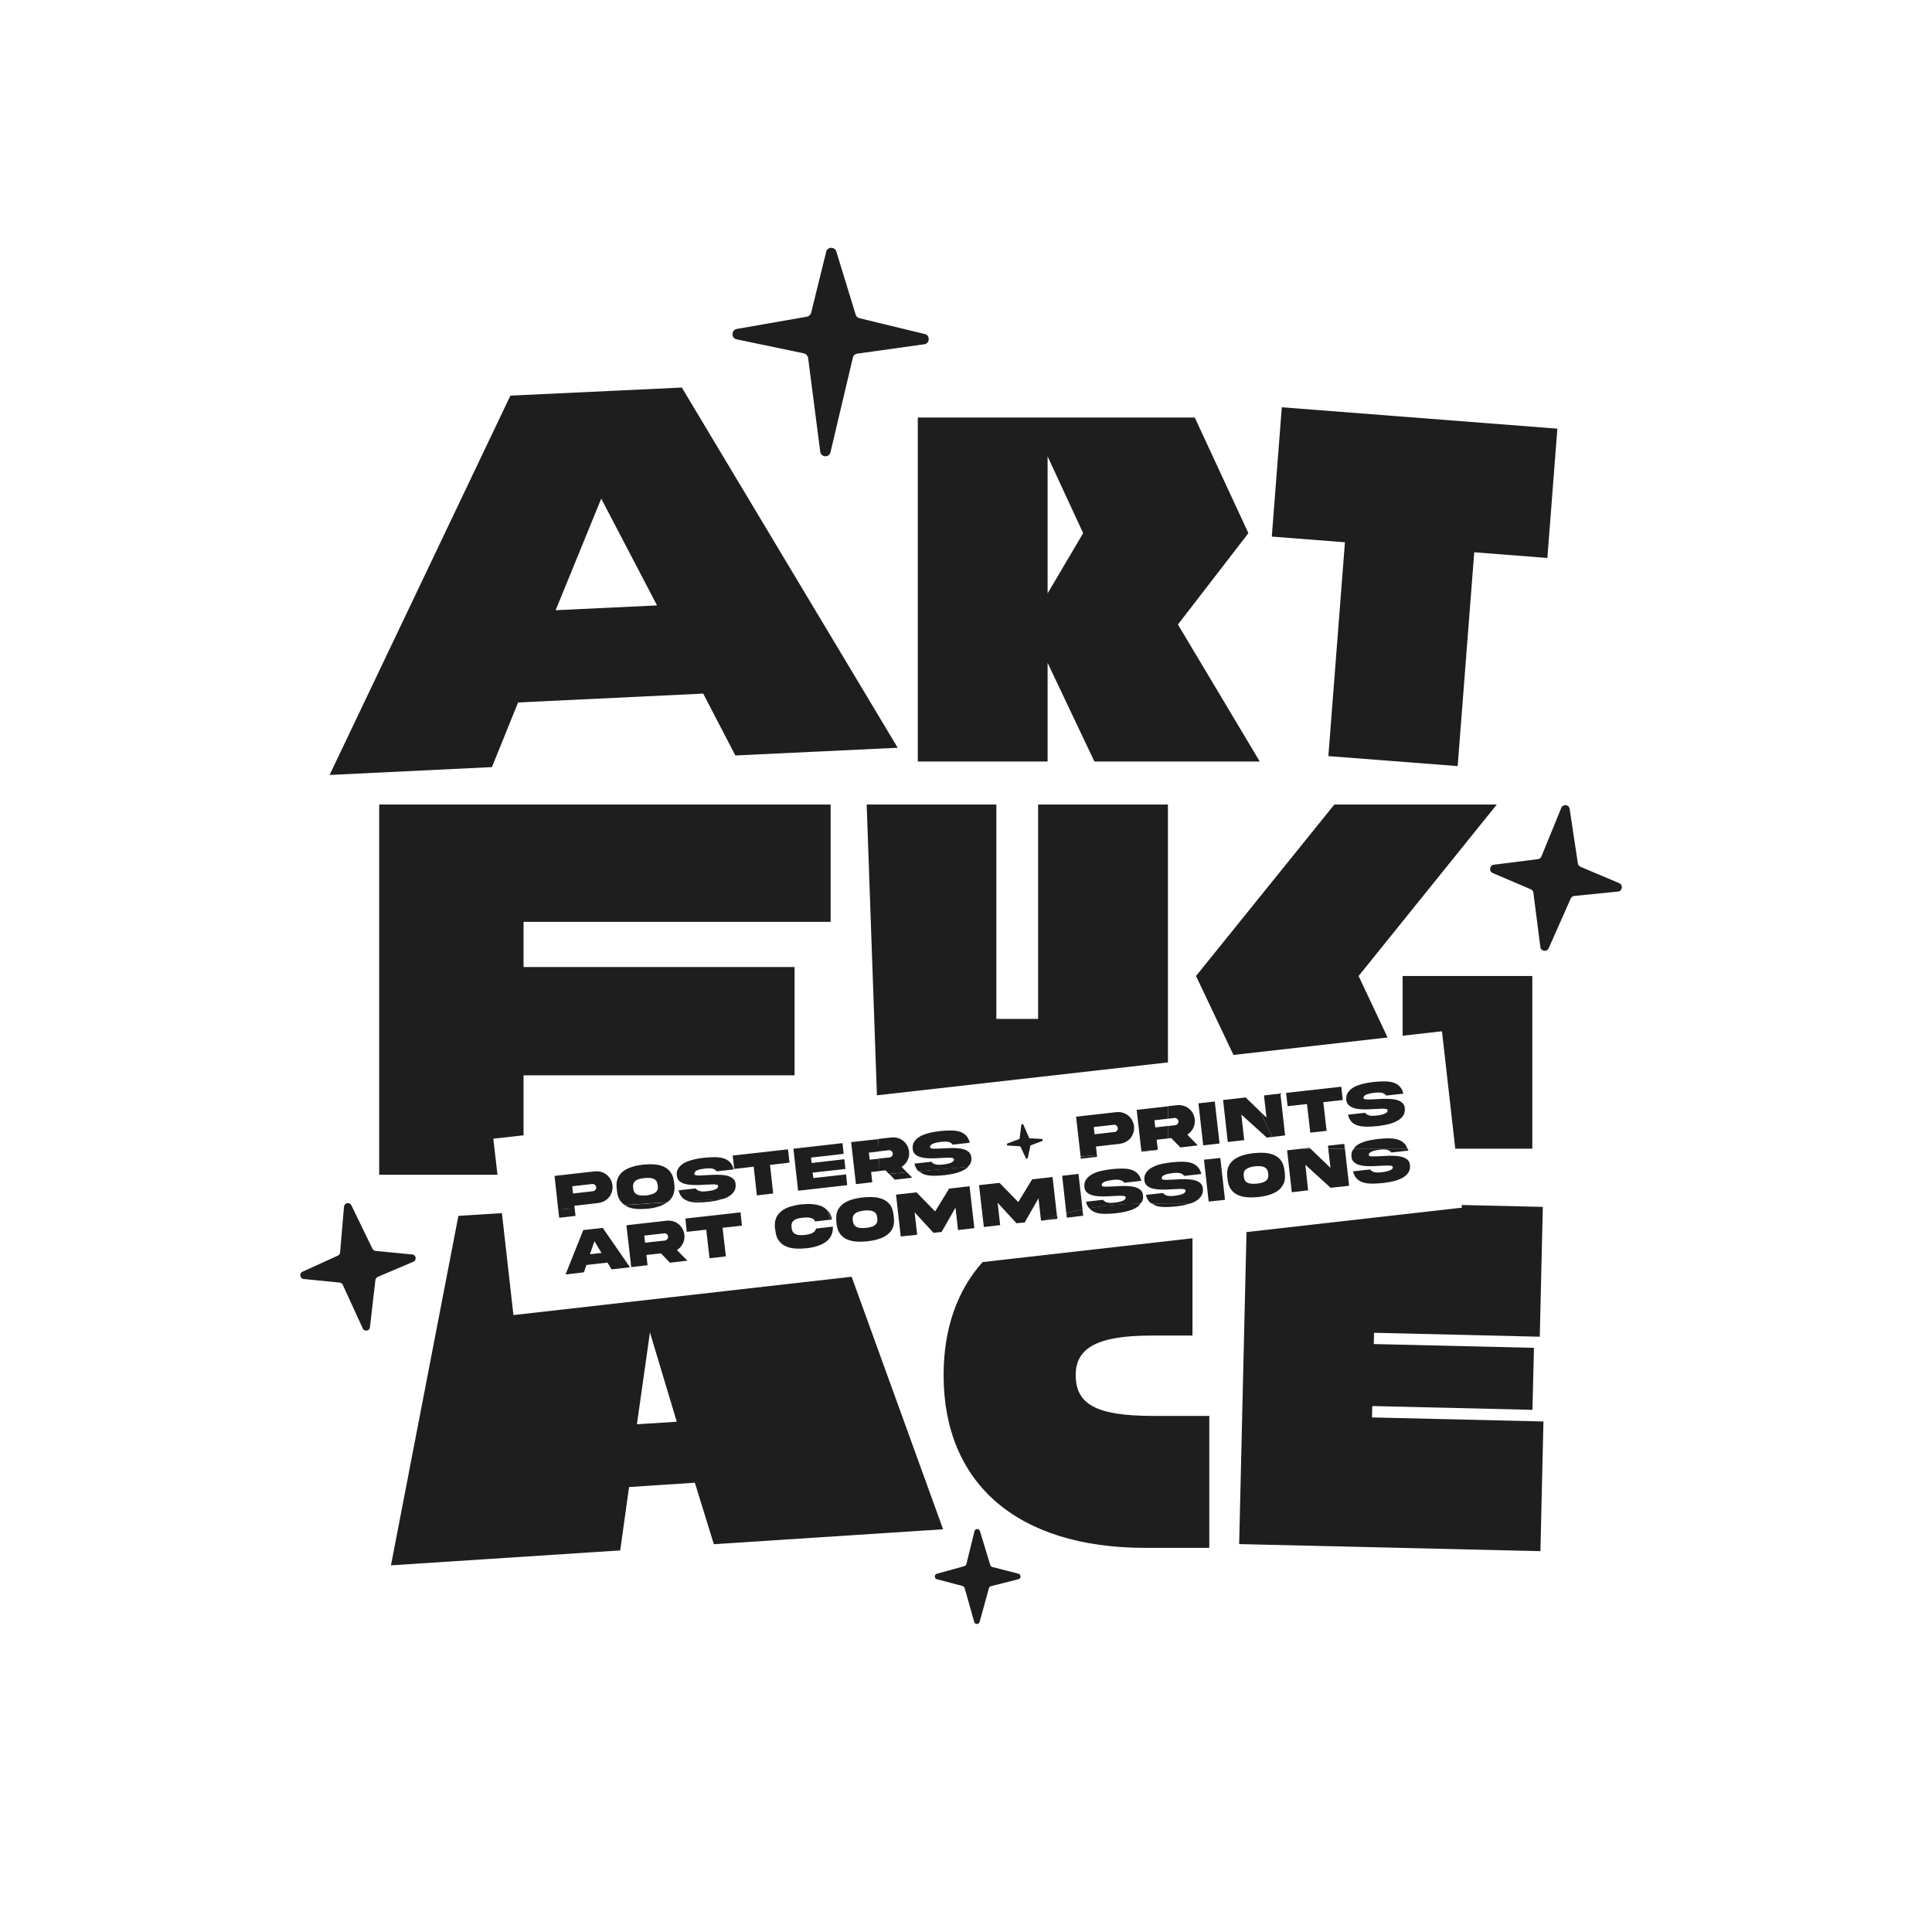 <?xml version="1.0" encoding="utf-8"?>
<!-- Generator: Adobe Illustrator 28.0.0, SVG Export Plug-In . SVG Version: 6.00 Build 0)  -->
<svg version="1.1" id="Layer_2_00000075843610568886477180000017874110407906693762_"
	 xmlns="http://www.w3.org/2000/svg" xmlns:xlink="http://www.w3.org/1999/xlink" x="0px" y="0px" viewBox="0 0 1527 1527"
	 style="enable-background:new 0 0 1527 1527;" xml:space="preserve">
<style type="text/css">
	.st0{fill:none;}
	.st1{fill:#1E1E1E;}
</style>
<g>
	
		<rect x="497.3" y="388.7" transform="matrix(0.886 -0.463 0.463 0.886 -145.511 279.944)" class="st0" width="0" height="95.2"/>
	<path class="st0" d="M686.7,911l0.6,5.6l7.4-0.8l0,0l8.4-0.9c0.8-0.1,1.4-0.5,1.9-1.1s0.7-1.3,0.6-2.1c-0.1-0.8-0.4-1.4-1.1-1.9
		c-0.6-0.5-1.3-0.7-2.1-0.6l-7.9,0.9l0,0L686.7,911z"/>
	<path class="st0" d="M527.4,979.4c0.5-0.6,0.7-1.3,0.6-2.1l0,0c-0.1-0.8-0.4-1.4-1-1.9c-0.6-0.5-1.3-0.7-2.1-0.6l-15.7,1.8l0.6,5.6
		l15.7-1.8C526.3,980.3,526.9,980,527.4,979.4z"/>
	<polygon class="st0" points="828,360.7 828,360.7 828,469 828,469 	"/>
	<polygon class="st0" points="519.4,478.5 519.4,478.5 439.2,482.3 439.2,482.3 	"/>
	<path class="st0" d="M674,965.2c0.2,1.8,0.8,3.1,1.8,3.9s2.2,1.3,3.7,1.5c1.5,0.2,3.2,0.2,4.9,0c1.8-0.2,3.4-0.6,4.8-1
		c1.4-0.5,2.5-1.3,3.3-2.3s1-2.4,0.8-4.2l-0.1-0.8c-0.2-1.8-0.8-3.1-1.8-3.9c-1-0.8-2.2-1.3-3.7-1.5c-1.5-0.2-3.2-0.2-4.9,0
		c-1.8,0.2-3.4,0.5-4.8,1.1c-1.4,0.5-2.5,1.3-3.3,2.3c-0.8,1-1,2.4-0.8,4.2L674,965.2z"/>
	<path class="st0" d="M928.8,889.3c0.8-0.1,1.4-0.4,1.9-1.1c0.5-0.6,0.7-1.3,0.6-2.1c-0.1-0.8-0.4-1.4-1.1-1.9
		c-0.6-0.5-1.3-0.7-2.1-0.6l0,0l-5.1,0.6v0l-10.6,1.2l0.6,5.7l10-1.1v0L928.8,889.3z"/>
	<rect x="854" y="913.6" class="st0" width="13" height="0"/>
	<polygon class="st0" points="902.1,909.8 902.1,909.8 902.1,909.8 	"/>
	<path class="st0" d="M882.8,893.7c0.5-0.6,0.7-1.3,0.6-2.1s-0.4-1.4-1.1-1.9c-0.6-0.5-1.3-0.7-2.1-0.6l-15.8,1.8l0.6,5.7l0,0
		l15.8-1.8C881.7,894.6,882.3,894.3,882.8,893.7z"/>
	<polygon class="st0" points="828,469 828,469 856.1,421.3 828,360.7 828,360.7 856.1,421.3 	"/>
	<path class="st0" d="M520,937.2l-0.1-0.8c-0.2-1.8-0.8-3.1-1.8-3.9c-1-0.8-2.2-1.3-3.7-1.5c-1.5-0.2-3.1-0.2-4.9,0
		c-1.8,0.2-3.4,0.5-4.9,1s-2.5,1.3-3.3,2.3c-0.8,1-1,2.4-0.8,4.2l0.1,0.8c0.2,1.8,0.8,3.1,1.8,3.9c1,0.8,2.2,1.3,3.7,1.5
		c1.5,0.2,3.2,0.2,5,0c1.8-0.2,3.4-0.5,4.8-1.1c1.5-0.5,2.5-1.3,3.3-2.3S520.2,939,520,937.2L520,937.2z"/>
	<polygon class="st0" points="513.7,1053.1 534.9,1123.7 503.4,1125.7 503.4,1125.7 534.9,1123.7 513.7,1053.1 	"/>
	<polygon class="st0" points="469.8,981 466.4,991.3 475.4,990.2 	"/>
	
		<rect x="441.2" y="955.5" transform="matrix(0.998 -6.524343e-02 6.524343e-02 0.998 -61.388 31.246)" class="st0" width="13" height="0"/>
	<path class="st0" d="M993.5,935.6L993.5,935.6c1.8-0.2,3.4-0.6,4.8-1c1.4-0.5,2.5-1.3,3.3-2.3c0.8-1,1-2.4,0.8-4.2l-0.1-0.8
		c-0.2-1.8-0.8-3.1-1.8-3.9c-1-0.8-2.2-1.3-3.7-1.5c-1.5-0.2-3.2-0.2-4.9,0c-1.8,0.2-3.4,0.5-4.8,1.1c-1.4,0.5-2.5,1.3-3.3,2.3
		c-0.8,1-1,2.4-0.8,4.2l0.1,0.8c0.2,1.8,0.8,3.1,1.8,3.9s2.2,1.3,3.7,1.5C990.1,935.8,991.8,935.8,993.5,935.6z"/>
	<path class="st0" d="M452.9,943.2l15.8-1.8c0.8-0.1,1.4-0.4,1.9-1.1c0.5-0.6,0.7-1.3,0.6-2.1c-0.1-0.8-0.4-1.4-1.1-1.9
		c-0.6-0.5-1.3-0.7-2.1-0.6l-15.8,1.8L452.9,943.2L452.9,943.2z"/>
	<polygon class="st0" points="513.7,1053.1 503.4,1125.7 503.4,1125.7 513.7,1053.1 	"/>
	<path class="st1" d="M825.9,964.4c3.1-1.2,6.3-2.4,9.6-3.5l0,0C832.1,962,829,963.2,825.9,964.4L825.9,964.4z"/>
	<path class="st1" d="M512.2,955.3c3.1-0.3,6-0.9,8.7-1.8c2.5-0.8,4.5-1.9,6.3-3.2l-33.4,2.2c0.6,0.4,1.2,0.8,1.9,1.2
		c2.2,1,4.7,1.6,7.5,1.8h0C506.1,955.7,509.1,955.6,512.2,955.3z"/>
	<path class="st1" d="M809.9,966.2l10.9-19.1l2,17.7l3-0.3c0,0,0,0,0,0l0,0c3.1-1.2,6.3-2.4,9.6-3.5l-3.5-30.7l0,0l-16.1,1.8l-11,18
		L790,934.9l-16.2,1.8l3.8,33.1l12.9-1.5l-2-17.7l14.9,16.2L809.9,966.2z"/>
	<polygon class="st1" points="441.2,956 442,962.5 454.9,961 454.9,961 454.2,955.1 454.2,955.1 454.2,955.1 	"/>
	<polygon class="st1" points="628,849.9 628,764.3 413.8,764.3 413.8,728.6 656.5,728.6 656.5,635.9 299.7,635.9 299.7,928.5 
		393.2,928.5 389.9,900 413.8,897.3 413.8,897.3 413.8,849.9 	"/>
	<path class="st1" d="M825.9,964.4l9.9-1.1l-0.3-2.4c0,0,0,0,0,0l0,0C832.1,962,829,963.2,825.9,964.4z"/>
	<path class="st1" d="M551.2,924.9c0.9-0.3,1.8-0.6,2.8-0.8c1-0.2,2.1-0.4,3.1-0.5c1.3-0.2,2.6-0.2,3.8-0.2c1.2,0,2.3,0.2,3.2,0.6
		c1,0.4,1.7,1,2.3,1.8l13.5-1.5c-0.6-2.5-1.7-4.5-3.1-5.9c-1.5-1.4-3.2-2.4-5.3-3c-2.1-0.6-4.5-0.8-7.1-0.8c-2.6,0-5.4,0.2-8.3,0.5
		c-2.3,0.3-4.6,0.6-6.8,1.1c-2.2,0.5-4.2,1.1-6,1.8c-1.8,0.7-3.4,1.6-4.7,2.7s-2.3,2.3-3,3.7c-0.7,1.4-0.9,3.1-0.6,5
		c0.2,1.7,0.8,3,1.9,4c1.1,1,2.4,1.7,4,2.2c1.6,0.5,3.4,0.8,5.4,0.9c2,0.1,4,0.2,6,0.1c2-0.1,4-0.2,5.9-0.3c1.8-0.1,3.3-0.2,4.7-0.2
		c1.4,0,2.5,0,3.4,0.2c0.8,0.2,1.3,0.5,1.3,1c0.1,0.6-0.2,1.2-0.6,1.7c-0.5,0.5-1.2,0.9-2,1.2s-1.8,0.6-2.8,0.8
		c-1,0.2-2.1,0.4-3.1,0.5c-1.3,0.2-2.6,0.2-3.8,0.2s-2.3-0.3-3.2-0.6c-0.9-0.4-1.7-1-2.3-1.8l-13.5,1.5c0.6,2.5,1.7,4.5,3.1,5.9
		c1.3,1.3,3,2.1,4.8,2.7l27.2-1.8c0.5-0.2,1.1-0.3,1.6-0.5l0,0c1.8-0.7,3.4-1.6,4.7-2.7c1.3-1,2.3-2.3,3-3.7c0.6-1.4,0.9-3.1,0.7-5
		c-0.2-1.7-0.8-3-1.9-4s-2.4-1.7-4-2.2c-1.6-0.5-3.5-0.8-5.4-0.9c-2-0.1-4-0.2-6-0.1c-2.1,0.1-4,0.2-5.9,0.3
		c-1.8,0.1-3.3,0.2-4.7,0.3c-1.4,0-2.5,0-3.4-0.2c-0.8-0.2-1.3-0.5-1.3-0.9c-0.1-0.7,0.1-1.2,0.6-1.7
		C549.6,925.6,550.3,925.2,551.2,924.9z"/>
	<path class="st1" d="M806.8,906.8l3.9,8.3c0.2,1,1.6,0.9,1.7-0.1l1.9-9.1c0-0.4,0.3-0.7,0.7-0.8l8.5-3.2c0.9-0.2,0.8-1.6-0.1-1.7
		l-9.4-0.5c-0.3,0-0.6-0.2-0.7-0.5l-4.4-10.2c-0.4-0.8-1.6-0.7-1.7,0.2l-1.3,10.5c0,0.3-0.3,0.6-0.6,0.7l-8.9,3.3
		c-0.9,0.3-0.8,1.6,0.2,1.7l9.6,0.6l0,0C806.4,906.2,806.7,906.5,806.8,906.8z"/>
	<polygon class="st1" points="622.8,908.4 579.1,913.3 580.3,923.9 595.7,922.1 598.2,944.8 611.1,943.3 608.6,920.7 624,918.9 	"/>
	<polygon class="st1" points="585.3,958.2 585.3,958.2 541.7,963.1 542.8,973.6 558.2,971.9 560.8,994.5 573.7,993 571.1,970.4 
		586.4,968.7 	"/>
	<polygon class="st1" points="744.2,973.7 755.2,954.5 757.2,972.2 770.1,970.7 766.3,937.6 750.2,939.4 739.1,957.5 724.4,942.4 
		708.2,944.2 711.9,977.3 724.9,975.9 722.9,958.2 737.8,974.4 	"/>
	<path class="st1" d="M566.8,948.8c1.6-0.3,3-0.8,4.4-1.3l-27.2,1.8c0.2,0.1,0.4,0.3,0.6,0.3c2.1,0.6,4.5,0.8,7.1,0.8l0,0
		c2.6,0,5.4-0.2,8.3-0.5C562.4,949.6,564.6,949.2,566.8,948.8z"/>
	<path class="st1" d="M529.5,998l13.8-1.6L535,988l0,0c2-1.2,3.6-3,4.7-5.1c1.1-2.2,1.5-4.5,1.2-7c-0.3-2.3-1.1-4.3-2.4-6.1
		s-3-3.1-5-4c-2-0.9-4.2-1.2-6.5-1l-31.9,3.6l3.8,33.1l12.9-1.5l-0.9-8.1l11.5-1.3L529.5,998z M509.8,982.2l-0.6-5.6l15.7-1.8
		c0.8-0.1,1.5,0.1,2.1,0.6c0.6,0.5,1,1.1,1,1.9l0,0c0.1,0.8-0.1,1.5-0.6,2.1c-0.5,0.6-1.1,1-1.9,1.1L509.8,982.2z"/>
	<polygon class="st1" points="923.1,635.9 923.1,635.9 820.5,635.9 820.5,805.3 787.5,805.3 787.5,635.9 685,635.9 693.1,865.7 
		923.1,839.7 	"/>
	<polygon class="st1" points="750.2,939.5 750.2,939.4 750.2,939.4 	"/>
	<path class="st1" d="M527.8,950c1.9-1.5,3.3-3.3,4.3-5.5c0.9-2.2,1.2-4.9,0.9-8l-0.3-2.4c-0.4-3.1-1.2-5.7-2.7-7.6
		c-1.4-2-3.2-3.4-5.4-4.4c-2.2-1-4.7-1.6-7.5-1.8c-2.8-0.2-5.8-0.1-8.9,0.2c-3.1,0.4-6,0.9-8.7,1.8c-2.7,0.8-5,2-6.9,3.4
		c-1.9,1.5-3.4,3.3-4.3,5.5c-1,2.2-1.2,4.9-0.9,8l0.3,2.4c0.3,3.1,1.2,5.7,2.6,7.6c1,1.3,2.2,2.4,3.5,3.2l33.4-2.2l0,0
		C527.4,950.2,527.7,950.2,527.8,950z M519.1,941.4c-0.8,1-1.8,1.8-3.3,2.3c-1.4,0.5-3,0.9-4.8,1.1c-1.8,0.2-3.5,0.2-5,0
		c-1.5-0.2-2.8-0.7-3.7-1.5c-1-0.8-1.6-2.1-1.8-3.9l-0.1-0.8c-0.2-1.8,0.1-3.2,0.8-4.2c0.8-1,1.9-1.8,3.3-2.3s3.1-0.8,4.9-1
		c1.8-0.2,3.4-0.2,4.9,0c1.5,0.2,2.8,0.7,3.7,1.5c1,0.8,1.6,2.1,1.8,3.9l0.1,0.8l0,0C520.2,939,519.9,940.4,519.1,941.4z"/>
	<path class="st1" d="M843.2,962.4l12.9-1.5v0l-0.6-5.1c-1.5,0.3-2.9,0.6-4.4,1c-2.2,0.5-4.3,1-6.4,1.6c-0.6,0.2-1.3,0.3-1.9,0.5
		L843.2,962.4z"/>
	<polygon class="st1" points="1062.9,907.9 1062.5,904.1 1049.6,905.5 1049.6,905.5 1049.8,907.9 1049.8,907.9 1049.8,907.9 	"/>
	<rect x="1049.8" y="907.9" class="st1" width="13.1" height="0"/>
	<polygon class="st1" points="1033,872.6 1033,872.6 1033,872.6 	"/>
	<path class="st1" d="M844.8,958.4c2.1-0.6,4.2-1.1,6.4-1.6C849,957.3,846.9,957.8,844.8,958.4z"/>
	<polygon class="st1" points="1060.1,858.9 1016.5,863.8 1017.7,874.3 1033,872.6 1033,872.6 1033,872.6 1033,872.6 1035.6,895.2 
		1048.5,893.8 1045.9,871.1 1061.3,869.4 	"/>
	<path class="st1" d="M1073.6,889.7c2.1,0.6,4.5,0.8,7.1,0.8c2.6,0,5.4-0.2,8.3-0.5c2.3-0.3,4.6-0.6,6.8-1.1s4.2-1,6-1.8
		s3.4-1.6,4.8-2.7c1.3-1,2.3-2.3,3-3.7c0.6-1.4,0.9-3.1,0.7-5c-0.2-1.7-0.8-3-1.9-4c-1.1-1-2.4-1.7-4-2.2c-1.6-0.5-3.4-0.8-5.4-0.9
		c-2-0.1-4-0.2-6-0.1c-2.1,0.1-4,0.2-5.9,0.3c-1.8,0.1-3.3,0.2-4.7,0.2c-1.4,0.1-2.5,0-3.4-0.2s-1.3-0.5-1.3-0.9
		c-0.1-0.7,0.1-1.2,0.6-1.7c0.5-0.5,1.2-0.9,2-1.2c0.9-0.3,1.8-0.6,2.9-0.8c1-0.2,2.1-0.4,3.1-0.5c1.3-0.2,2.6-0.2,3.8-0.2
		s2.3,0.2,3.2,0.6c0.9,0.4,1.7,1,2.3,1.8l13.6-1.5c-0.6-2.5-1.7-4.5-3.1-5.9s-3.2-2.4-5.3-3c-2.1-0.6-4.5-0.8-7.1-0.8
		c-2.6,0-5.4,0.2-8.3,0.5c-2.3,0.3-4.6,0.6-6.8,1.1c-2.2,0.5-4.2,1.1-6,1.8c-1.8,0.7-3.4,1.6-4.8,2.7c-1.3,1.1-2.3,2.3-3,3.7
		c-0.7,1.4-0.9,3.1-0.7,5c0.2,1.7,0.8,3,1.9,4c1.1,1,2.4,1.7,4,2.2l0,0.1c1.6,0.5,3.4,0.8,5.4,0.9c2,0.1,4,0.2,6,0.1
		c2.1-0.1,4-0.2,5.9-0.3c1.8-0.1,3.3-0.2,4.7-0.2c1.4,0,2.5,0,3.4,0.2s1.3,0.5,1.3,1c0.1,0.6-0.1,1.2-0.6,1.7
		c-0.5,0.5-1.2,0.9-2,1.2s-1.8,0.6-2.8,0.8c-1,0.2-2.1,0.4-3.1,0.5c-1.3,0.2-2.6,0.2-3.8,0.2c-1.2,0-2.3-0.3-3.2-0.6
		c-0.9-0.4-1.7-1-2.3-1.8l-13.5,1.5c0.6,2.5,1.7,4.5,3.1,5.9C1069.7,888.1,1071.5,889.1,1073.6,889.7z"/>
	<path class="st1" d="M1098.1,925.2c-0.9,0.3-1.8,0.6-2.8,0.8c-1,0.2-2.1,0.4-3.1,0.5c-1.3,0.2-2.6,0.2-3.8,0.2
		c-1.2,0-2.3-0.2-3.2-0.6s-1.7-1-2.3-1.8l-13.5,1.5c0.6,2.5,1.7,4.5,3.1,5.9c1.4,1.4,3.2,2.4,5.3,3s4.5,0.8,7.1,0.8
		c2.6,0,5.4-0.2,8.3-0.5c2.3-0.3,4.6-0.6,6.8-1.1c2.2-0.5,4.2-1,6-1.8c1.8-0.7,3.4-1.6,4.7-2.7c1.3-1,2.3-2.3,3-3.7
		c0.7-1.4,0.9-3.1,0.7-5c-0.2-1.7-0.8-3-1.9-4c-1.1-1-2.4-1.7-4-2.2c-1.6-0.5-3.4-0.8-5.4-0.9c-2-0.1-4-0.2-6-0.1
		c-2.1,0.1-4,0.2-5.9,0.3c-1.8,0.1-3.3,0.2-4.7,0.2c-1.4,0-2.5,0-3.3-0.1c-0.8-0.2-1.3-0.5-1.3-1c-0.1-0.7,0.1-1.2,0.6-1.7
		c0.5-0.5,1.2-0.9,2-1.2c0.9-0.3,1.8-0.6,2.8-0.8c1-0.2,2.1-0.4,3.1-0.5c1.3-0.2,2.6-0.2,3.8-0.2c1.2,0,2.3,0.2,3.2,0.6
		c0.9,0.4,1.7,1,2.3,1.8l13.5-1.5c-0.1-0.6-0.4-1-0.6-1.5h-42.4c-0.4,0.5-1,1-1.3,1.6l0,0c-0.7,1.4-0.9,3.1-0.7,5
		c0.2,1.7,0.8,3,1.9,4c1.1,1,2.4,1.7,4,2.2c1.6,0.5,3.4,0.8,5.4,0.9c2,0.1,4,0.2,6,0.1c2.1-0.1,4-0.2,5.9-0.3
		c1.8-0.1,3.3-0.2,4.7-0.2s2.5,0,3.4,0.2c0.8,0.2,1.3,0.5,1.3,1c0.1,0.6-0.1,1.2-0.6,1.7C1099.7,924.4,1099,924.8,1098.1,925.2z"/>
	<polygon class="st1" points="1049.9,597.6 1152.1,605.5 1165.2,436.5 1223,441 1230.9,338.8 1013.1,321.9 1005.2,424.1 1063,428.6 
			"/>
	<polygon class="st1" points="1049.9,597.6 1049.9,597.6 1049.9,597.6 	"/>
	<polygon class="st1" points="1211.1,907.9 1211.1,771.4 1108.6,771.4 1108.6,818.6 1139.7,815.1 1150.2,907.9 1150.2,907.9 	"/>
	<polygon class="st1" points="1035,907.2 1028.6,907.9 1035.8,907.9 	"/>
	<path class="st1" d="M1097.5,899.7c-2.6,0-5.4,0.2-8.3,0.5c-2.3,0.3-4.6,0.6-6.8,1.1c-2.2,0.5-4.2,1-6,1.8
		c-1.8,0.7-3.4,1.6-4.7,2.7c-0.8,0.6-1.2,1.4-1.7,2.2h42.4c-0.6-1.8-1.4-3.3-2.6-4.4c-1.4-1.4-3.2-2.4-5.3-3h0
		C1102.5,900,1100.1,899.7,1097.5,899.7z"/>
	<polygon class="st1" points="1066.3,937.2 1063,907.9 1062.9,907.9 1062.9,907.9 1049.8,907.9 1051.6,923.1 1051.6,923.1 
		1035.8,907.9 1028.6,907.9 1017.3,909.2 1021,942.3 1033.9,940.8 1031.7,920.6 1051.7,938.8 	"/>
	<path class="st1" d="M902.7,949.6c0.7-1.4,0.9-3.1,0.7-5c-0.2-1.7-0.8-3-1.9-4c-1.1-1-2.4-1.7-4-2.2c-1.6-0.5-3.4-0.8-5.4-0.9
		s-4-0.2-6-0.1c-2.1,0.1-4,0.2-5.9,0.3c-1.8,0.1-3.3,0.2-4.7,0.2c-1.4,0.1-2.5,0-3.4-0.1c-0.8-0.2-1.3-0.5-1.3-1
		c-0.1-0.7,0.1-1.2,0.6-1.7c0.5-0.5,1.2-0.9,2-1.2c0.9-0.3,1.8-0.6,2.8-0.8c1-0.2,2.1-0.4,3.1-0.5c1.3-0.2,2.6-0.2,3.8-0.2
		c1.2,0,2.2,0.2,3.2,0.6s1.7,1,2.3,1.8l13.5-1.5c-0.6-2.5-1.7-4.5-3.1-5.9c-1.5-1.4-3.2-2.4-5.3-3c-2.1-0.6-4.5-0.8-7.1-0.8
		c-2.6,0-5.4,0.2-8.3,0.5c-2.3,0.3-4.6,0.6-6.8,1.1c-2.2,0.5-4.2,1-6,1.8c-1.8,0.7-3.4,1.6-4.7,2.7c-1.3,1.1-2.3,2.3-3,3.7
		c-0.7,1.4-0.9,3.1-0.7,5c0.2,1.7,0.8,3,1.9,4c1.1,1,2.4,1.7,4,2.2c1.6,0.5,3.4,0.8,5.4,0.9s4,0.2,6,0.1c2-0.1,4-0.2,5.9-0.3
		c1.8-0.1,3.3-0.2,4.7-0.2c1.4,0,2.5,0,3.4,0.2c0.8,0.1,1.3,0.5,1.3,1c0.1,0.6-0.1,1.2-0.6,1.7c-0.5,0.5-1.2,0.9-2,1.2
		c-0.9,0.3-1.8,0.6-2.9,0.8c-1,0.2-2,0.4-3.1,0.5c-1.3,0.2-2.6,0.2-3.8,0.2c-1.2,0-2.3-0.2-3.2-0.6s-1.7-1-2.3-1.8l-13.5,1.5
		c0.5,2.2,1.4,3.8,2.6,5.2c0,0,0,0,0,0c0,0,0,0,0,0c12.5-2.2,25.9-3.4,40.3-3.6C901.7,950.7,902.3,950.2,902.7,949.6L902.7,949.6z"
		/>
	<path class="st1" d="M861,954.9c12.5-2.2,25.9-3.4,40.3-3.6c0,0,0,0,0,0C886.9,951.5,873.5,952.7,861,954.9
		C861,954.9,861,954.9,861,954.9z"/>
	<path class="st1" d="M855.6,955.8l-3.2-28l-12.9,1.5l3.3,29.6c0.6-0.2,1.3-0.3,1.9-0.5c2.1-0.6,4.2-1.1,6.4-1.6
		C852.6,956.5,854.1,956.1,855.6,955.8z"/>
	<polygon class="st1" points="852.4,927.9 852.4,927.9 852.4,927.9 	"/>
	<path class="st1" d="M861,954.9c0.2,0.2,0.3,0.5,0.5,0.7c1.5,1.4,3.2,2.4,5.3,3l0,0c2.1,0.6,4.5,0.8,7.1,0.8c2.6,0,5.4-0.2,8.3-0.5
		c2.3-0.3,4.6-0.6,6.8-1.1c2.2-0.5,4.2-1,6-1.8c1.8-0.7,3.4-1.6,4.7-2.7c0.7-0.6,1.1-1.3,1.6-2c0,0,0,0,0,0c0,0,0,0,0,0
		C886.9,951.5,873.5,952.7,861,954.9z"/>
	<polygon class="st1" points="1054.6,635.9 945.3,771.4 974.9,833.8 1096.7,820 1073.8,771.4 1073.8,771.4 1183,635.9 	"/>
	<polygon class="st1" points="1005.6,898.6 996.1,878.6 984.5,867.4 966.7,869.4 970.4,902.6 983.4,901.1 981.1,880.9 1001.2,899.1 
			"/>
	<polygon class="st1" points="1015.7,897.4 1012,864.3 999,865.8 1001,883.3 996.1,878.6 1005.6,898.6 	"/>
	<polygon class="st1" points="910.6,951.2 940.3,951.2 940.3,951.2 910.6,951.2 	"/>
	<path class="st1" d="M910.6,951.2c1.1,0.8,2.2,1.6,3.6,2c2.1,0.6,4.5,0.8,7.1,0.8l0,0c2.6,0,5.4-0.2,8.3-0.5
		c2.3-0.3,4.6-0.6,6.8-1.1c1.5-0.3,2.7-0.8,4-1.2h0c0,0,0,0,0,0H910.6z"/>
	<path class="st1" d="M950,944.2c0.7-1.4,0.9-3.1,0.7-5c-0.2-1.7-0.8-3-1.9-4c-1.1-1-2.4-1.7-4-2.2c-1.6-0.5-3.4-0.8-5.4-0.9
		s-4-0.2-6-0.1c-2.1,0.1-4,0.2-5.9,0.3c-1.8,0.1-3.3,0.2-4.7,0.2c-1.4,0-2.5,0-3.3-0.1c-0.8-0.2-1.3-0.5-1.3-1
		c-0.1-0.7,0.1-1.2,0.6-1.7c0.5-0.5,1.2-0.9,2-1.2c0.9-0.3,1.8-0.6,2.8-0.8c1-0.2,2.1-0.4,3.1-0.5c1.3-0.2,2.6-0.2,3.8-0.2
		c1.2,0,2.3,0.2,3.2,0.6c0.9,0.4,1.7,1,2.3,1.8l13.5-1.5c-0.6-2.5-1.7-4.5-3.1-5.9c-1.5-1.4-3.2-2.4-5.3-3c-2.1-0.6-4.5-0.8-7.1-0.8
		c-2.6,0-5.4,0.2-8.3,0.5c-2.3,0.3-4.6,0.6-6.8,1.1c-2.2,0.4-4.2,1-6,1.8c-1.8,0.7-3.4,1.6-4.7,2.7c-1.3,1.1-2.3,2.3-3,3.7
		c-0.7,1.4-0.9,3.1-0.7,5c0.2,1.7,0.8,3,1.9,4c1.1,1,2.4,1.7,4,2.2c1.6,0.5,3.4,0.8,5.4,0.9s4,0.2,6,0.1c2-0.1,4-0.2,5.9-0.3
		c1.8-0.1,3.3-0.2,4.7-0.2c1.4,0,2.5,0,3.3,0.2c0.8,0.1,1.3,0.5,1.3,1c0.1,0.6-0.1,1.2-0.6,1.7c-0.5,0.5-1.2,0.9-2,1.2
		c-0.9,0.3-1.8,0.6-2.8,0.8c-1,0.2-2.1,0.4-3.1,0.5c-1.3,0.2-2.6,0.2-3.8,0.2c-1.2,0-2.3-0.2-3.2-0.6c-0.9-0.4-1.7-1-2.3-1.8
		l-13.5,1.5c0.6,2.5,1.7,4.5,3.1,5.9c0.5,0.5,1.2,0.6,1.8,1h0l0,0h29.7c0.6-0.2,1.4-0.3,2-0.6h0c1.8-0.7,3.4-1.6,4.7-2.7
		C948.3,946.9,949.3,945.7,950,944.2z"/>
	<polygon class="st1" points="1084.6,1111.4 1084.6,1111.3 1211.2,1114.3 1212.4,1065.3 1085.8,1062.3 1086,1053.4 1217,1056.5 
		1219.4,953.9 1155.2,952.4 1155.5,954.5 985.2,973.8 979.4,1220.4 1217.5,1226 1219.9,1123.5 1084.4,1120.3 	"/>
	<path class="st1" d="M725.4,329.9v272H828v-78l37,78h130.7L931,493.6l55.7-72.2l-42.4-91.4H725.4L725.4,329.9z M828,360.7
		L828,360.7L828,360.7l28.1,60.7L828,469v0l0,0V360.7z"/>
	<polygon class="st1" points="475.3,394.1 439.1,482.3 439.2,482.3 475.3,394.1 	"/>
	<path class="st1" d="M582.2,268.2L582.2,268.2l53.2,11.1c1.7,0.4,3,1.8,3.3,3.5l9.6,74.2c0.6,4.6,7.1,4.9,8.1,0.4l17.7-74.8
		c0.4-1.7,1.8-2.9,3.5-3.1l52.9-7.4c4.5-0.6,4.8-7.1,0.4-8.1l-51.6-12.5c-1.4-0.3-2.6-1.4-3-2.8L661,198.8c-1.2-4-7-3.9-8,0.2
		l-11.9,48.2c-0.4,1.6-1.7,2.8-3.3,3.1l-55.5,9.7C577.9,260.9,577.8,267.3,582.2,268.2z"/>
	<path class="st1" d="M441.2,956L441.2,956l13-0.8l0,0l-0.2-2.2l19-2.2c2.3-0.3,4.3-1.1,6.1-2.4c1.8-1.3,3.1-3,4-5
		c0.9-2,1.2-4.2,1-6.5c-0.3-2.3-1-4.4-2.4-6.1c-1.3-1.8-3-3.1-5-4c-2-0.9-4.2-1.2-6.5-1l-31.9,3.6L441.2,956L441.2,956z M468,935.8
		c0.8-0.1,1.5,0.1,2.1,0.6c0.6,0.5,1,1.1,1.1,1.9c0.1,0.8-0.1,1.5-0.6,2.1c-0.5,0.6-1.1,1-1.9,1.1l-15.8,1.8l0,0l-0.6-5.7L468,935.8
		z"/>
	<polygon class="st1" points="519.4,478.5 519.4,478.5 519.4,478.5 	"/>
	<polygon class="st1" points="915.1,908.6 902.1,909.8 902.1,909.8 902.1,909.8 902.1,909.8 902.2,910.3 902.2,910.3 915.1,908.9 	
		"/>
	
		<rect x="902.1" y="909.8" transform="matrix(0.996 -9.219821e-02 9.219821e-02 0.996 -80.04 87.049)" class="st1" width="0" height="0"/>
	
		<rect x="948.7" y="870.8" transform="matrix(0.994 -0.113 0.113 0.994 -94.205 113.673)" class="st1" width="13" height="33.4"/>
	<polygon class="st1" points="405.7,1039.4 405.7,1039.4 405.7,1039.4 	"/>
	<path class="st1" d="M850.2,1086.8c0-21.8,17.8-31.2,59.8-31.2h32.5v-76.9l-165.9,18.8c-20.2,22.6-30.8,52.9-30.8,89.4l0,0
		c0,84.7,57.1,136.5,159.6,136.5h50.4v-104.3H910C866.7,1118.9,850.2,1110,850.2,1086.8z"/>
	<path class="st1" d="M804.9,1243.8L804.9,1243.8l-20.6-5.3c-0.8-0.2-1.4-0.8-1.6-1.5l-8.2-26.9c-0.7-2.2-3.8-2.1-4.3,0.1l-6.4,26
		c-0.2,0.9-0.9,1.5-1.8,1.7l-21.3,5.9c-2.4,0.4-2.5,3.9-0.1,4.4l20.1,5.3c0.9,0.2,1.6,1,1.8,1.9l7.4,26.2c0.3,2.5,3.8,2.6,4.4,0.2
		l7.3-26.5c0.2-0.9,1-1.6,1.9-1.7l21.3-5.4C807.1,1247.8,807.3,1244.4,804.9,1243.8z"/>
	<polygon class="st1" points="951.5,916.6 951.6,916.6 955.3,949.7 968.2,948.3 964.5,915.2 	"/>
	<path class="st1" d="M1279.7,698L1279.7,698l-30.5-12.9c-1.1-0.5-1.9-1.5-2.1-2.7l-6.5-43.1c-0.5-3.5-5.3-4-6.6-0.8l-15.7,38.4
		c-0.5,1.3-1.7,2.1-3.1,2.2l-34.1,4.3c-3.8,0.1-4.7,5.4-1.1,6.7l29.7,12.7c1.4,0.5,2.3,1.8,2.3,3.3l5.4,41.9
		c-0.1,3.8,5.3,4.9,6.7,1.3l17.3-39c0.5-1.3,1.8-2.2,3.2-2.2l33.9-3.4C1282.2,704.7,1283.3,699.5,1279.7,698z"/>
	<path class="st1" d="M994.7,946.1L994.7,946.1c3.1-0.4,6-0.9,8.7-1.8c2.7-0.8,5-2,6.9-3.4c1.9-1.5,3.3-3.3,4.3-5.5s1.2-4.9,0.9-8
		l-0.3-2.4c-0.4-3.1-1.2-5.6-2.6-7.6c-1.4-2-3.2-3.4-5.4-4.4c-2.2-1-4.7-1.6-7.5-1.8c-2.8-0.2-5.7-0.1-8.9,0.2
		c-3.1,0.4-6,0.9-8.7,1.8c-2.7,0.8-5,2-6.9,3.4c-1.9,1.5-3.4,3.3-4.3,5.5c-0.9,2.2-1.2,4.9-0.9,8l0.3,2.4c0.4,3.1,1.2,5.7,2.7,7.6
		c1.4,2,3.2,3.4,5.4,4.4c2.2,1,4.7,1.6,7.5,1.8C988.6,946.5,991.6,946.4,994.7,946.1z M983.1,930.2l-0.1-0.8
		c-0.2-1.8,0.1-3.2,0.8-4.2c0.8-1,1.9-1.8,3.3-2.3c1.4-0.5,3-0.9,4.8-1.1c1.8-0.2,3.4-0.2,4.9,0c1.5,0.2,2.8,0.7,3.7,1.5
		c1,0.8,1.6,2.1,1.8,3.9l0.1,0.8c0.2,1.8-0.1,3.2-0.8,4.2c-0.8,1-1.9,1.8-3.3,2.3c-1.4,0.5-3,0.8-4.8,1h0c-1.8,0.2-3.4,0.2-5,0
		c-1.5-0.2-2.8-0.7-3.7-1.5S983.3,932,983.1,930.2z"/>
	<path class="st1" d="M673.1,1009.1l-267.3,30.3l0,0l0,0l0,0l-9.1-80.6l-34.4,2.2L309,1237.2l181.2-11.8l7-50.1l52-3.4l15,48.6
		l181.2-11.8L673.1,1009.1z M503.4,1125.7L503.4,1125.7L503.4,1125.7l10.3-72.6l0,0l0,0l21.2,70.6L503.4,1125.7z"/>
	<path class="st1" d="M388.8,606.3l20.7-51.1l146.3-7l25.4,48.9l128.3-6.1L538.9,306.3l-135.5,6.4L260.5,612.5L388.8,606.3
		L388.8,606.3z M439.1,482.3l36.1-88.2l0,0l0,0l44.1,84.4h0l0,0l0,0L439.1,482.3L439.1,482.3L439.1,482.3L439.1,482.3L439.1,482.3
		L439.1,482.3z"/>
	<path class="st1" d="M325.8,991.5L325.8,991.5l-28.9-2.8c-1.1-0.1-2-0.7-2.5-1.7l-16.7-34.4c-1.3-2.8-5.5-2-5.8,1.1l-3.1,36.2
		c-0.1,1.2-0.9,2.2-2,2.6l-27.4,12.5c-3.2,1.1-2.5,5.7,0.8,5.9l28.1,2.8c1.3,0.1,2.4,0.9,2.8,2.2l15.4,33.6c0.9,3.2,5.7,2.8,5.9-0.6
		l4.3-37.1c0.1-1.2,1-2.3,2.1-2.7l27.5-11.7C329.6,996.4,329.1,991.8,325.8,991.5z"/>
	<polygon class="st1" points="914.2,900.8 923.1,899.8 923.1,899.8 923.1,899.8 923.1,889.9 913.1,891.1 912.5,885.4 923.1,884.2 
		923.1,874.4 923.1,874.4 923.1,874.4 898.4,877.2 902.1,909.8 915.1,908.6 	"/>
	<polygon class="st1" points="439.2,482.3 439.2,482.3 439.1,482.3 	"/>
	<polygon class="st1" points="668.7,928.2 668.7,928.2 642.8,931.1 642.3,926.8 668.2,923.9 667.3,916.2 641.5,919.2 641,914.9 
		666.8,912 665.9,903.5 627.1,907.9 630.8,941.1 669.6,936.7 	"/>
	<path class="st1" d="M661.2,967.5c0.4,3.1,1.2,5.6,2.7,7.6s3.2,3.4,5.4,4.4c2.2,1,4.7,1.6,7.5,1.8c2.8,0.2,5.8,0.1,8.9-0.2
		c3.1-0.4,6-0.9,8.7-1.8c2.7-0.8,5-2,6.9-3.4c1.9-1.5,3.4-3.3,4.3-5.5c1-2.2,1.2-4.9,0.9-8l0,0l-0.3-2.4c-0.4-3.1-1.2-5.7-2.6-7.6
		s-3.2-3.4-5.4-4.4c-2.2-1-4.7-1.6-7.5-1.8c-2.8-0.2-5.8-0.1-8.9,0.2c-3.1,0.4-6,0.9-8.7,1.8c-2.7,0.8-5,2-6.9,3.4
		c-1.9,1.5-3.4,3.3-4.3,5.5c-0.9,2.2-1.2,4.9-0.9,8L661.2,967.5z M674.8,960.2c0.8-1,1.9-1.8,3.3-2.3c1.4-0.5,3-0.9,4.8-1.1
		c1.8-0.2,3.4-0.2,4.9,0c1.5,0.2,2.8,0.7,3.7,1.5c1,0.8,1.6,2.1,1.8,3.9l0.1,0.8c0.2,1.8-0.1,3.2-0.8,4.2s-1.9,1.8-3.3,2.3
		c-1.4,0.5-3,0.8-4.8,1c-1.8,0.2-3.4,0.2-4.9,0c-1.5-0.2-2.8-0.7-3.7-1.5s-1.6-2.1-1.8-3.9l-0.1-0.8
		C673.7,962.7,674,961.3,674.8,960.2z"/>
	<path class="st1" d="M612.9,973c0.3,3.1,1.2,5.7,2.7,7.6c1.4,2,3.2,3.4,5.4,4.4c2.2,1,4.7,1.6,7.5,1.8c2.8,0.2,5.8,0.1,8.9-0.2
		c3-0.3,5.8-0.9,8.4-1.7c2.6-0.8,4.8-1.8,6.7-3.2c1.9-1.3,3.4-3,4.4-5s1.5-4.4,1.4-7.2L645,971c-0.3,1.1-0.8,2-1.7,2.7
		c-0.8,0.7-1.9,1.2-3.1,1.6c-1.2,0.3-2.6,0.6-4.1,0.8c-1.8,0.2-3.4,0.2-4.9,0c-1.5-0.2-2.8-0.7-3.7-1.5s-1.6-2.1-1.8-3.9l-0.1-0.8
		c-0.2-1.8,0.1-3.2,0.8-4.2c0.8-1,1.9-1.8,3.3-2.3c1.4-0.5,3-0.8,4.8-1c1.5-0.2,2.9-0.2,4.2-0.1c1.3,0.1,2.4,0.3,3.4,0.8
		c1,0.5,1.7,1.2,2.2,2.3l12.3-1.4l0,0l0,0l-2.6-7.2c0,0,0,0,0,0l0,0c-1.4-1.5-2.9-2.8-4.9-3.5c-2.2-0.9-4.6-1.4-7.3-1.6l0,0
		c-2.7-0.2-5.5-0.1-8.5,0.2c-3.1,0.3-6,1-8.7,1.8c-2.7,0.8-5,2-6.9,3.5c-1.9,1.5-3.4,3.3-4.3,5.5s-1.2,4.9-0.9,8L612.9,973z"/>
	<polygon class="st1" points="687.4,916.6 687.4,916.6 687.4,916.6 	"/>
	<polygon class="st1" points="694.8,915.8 687.4,916.6 687.4,916.6 687.4,916.6 687.4,916.6 686.7,911 694.6,910.1 694.6,910.1 
		694.6,910.1 694.2,900.3 672.7,902.7 676.5,935.9 689.4,934.4 688.5,926.3 695.1,925.6 695.1,925.5 695.1,925.5 	"/>
	<polygon class="st1" points="694.6,910.1 694.2,900.3 694.2,900.3 694.6,910.1 	"/>
	<path class="st1" d="M656.7,964L656.7,964l-2.6-7.2c0,0,0,0,0,0L656.7,964z"/>
	<polygon class="st1" points="475.4,990.2 475.4,990.2 475.4,990.2 	"/>
	<path class="st1" d="M463.5,999.8l16.6-1.9l3.3,5.4l14.5-1.7l-21.5-31.1l0,0l-15.4,1.7l-14,35.1l14.5-1.7L463.5,999.8z M469.8,981
		l5.6,9.3h0v0l0,0l-9.1,1L469.8,981z"/>
	<path class="st1" d="M657.6,963.9L657.6,963.9c-0.5-2.8-1.5-5-3-6.7c-0.1-0.2-0.4-0.2-0.5-0.4l2.6,7.2L657.6,963.9z"/>
	<path class="st1" d="M716.7,926.5l-4.1-4.2c2-1.3,3.6-3,4.7-5.2h0c1.1-2.2,1.5-4.5,1.2-7c-0.3-2.3-1.1-4.4-2.4-6.1
		c-1.3-1.8-3-3.1-5-4c-2-0.9-4.2-1.2-6.5-1l-10.4,1.2l0,0l0,0l0.3,9.8l7.9-0.9c0.8-0.1,1.5,0.1,2.1,0.6c0.6,0.5,1,1.1,1.1,1.9
		c0.1,0.8-0.1,1.5-0.6,2.1s-1.1,1-1.9,1.1l-8.4,0.9l0,0l0,0l0.3,9.8l4.9-0.5l2.7,2.8l0,0l0,0L716.7,926.5z"/>
	<polygon class="st1" points="867,913 854,914.2 854,914.1 854,914.1 854.2,915.8 854.2,915.8 867.1,914.3 	"/>
	<path class="st1" d="M867,913L867,913l-0.8-6.8l0,0l19-2.2c2.3-0.3,4.3-1.1,6.1-2.4c1.8-1.3,3.1-3,4-5c0.9-2,1.2-4.2,1-6.5
		c-0.3-2.3-1.1-4.4-2.4-6.1c-1.3-1.8-3-3.1-5-4c-2-0.9-4.2-1.2-6.5-1l-31.9,3.6l3.6,31.5L867,913L867,913z M865.1,896.5l-0.6-5.7
		l15.8-1.8c0.8-0.1,1.5,0.1,2.1,0.6c0.6,0.5,1,1.1,1.1,1.9s-0.1,1.5-0.6,2.1c-0.5,0.6-1.1,1-1.9,1.1L865.1,896.5L865.1,896.5z"/>
	<path class="st1" d="M738.3,929.3c2.6,0,5.4-0.2,8.3-0.5c2.3-0.3,4.6-0.6,6.8-1.1c2.2-0.5,4.2-1,6-1.8s3.4-1.6,4.8-2.7
		c0.4-0.3,0.5-0.7,0.8-1l-38.6,3.5c1.4,1.2,3,2.2,4.9,2.8h0C733.3,929,735.7,929.3,738.3,929.3z"/>
	<path class="st1" d="M923.1,884.2L923.1,884.2l5.1-0.6l0,0c0.8-0.1,1.5,0.1,2.1,0.6c0.6,0.5,1,1.1,1.1,1.9c0.1,0.8-0.1,1.5-0.6,2.1
		c-0.5,0.6-1.1,1-1.9,1.1l-5.8,0.7v0l0,0v9.8l2.6-0.3l7.2,7.4l13.8-1.6l-8.3-8.5c2-1.3,3.6-3,4.7-5.2c1.1-2.2,1.5-4.5,1.2-7
		c-0.3-2.3-1.1-4.4-2.4-6.1s-3-3.1-5-4c-2-0.9-4.2-1.2-6.5-1l-7.3,0.8L923.1,884.2L923.1,884.2z"/>
	<polygon class="st1" points="923.1,889.9 923.1,899.8 923.1,899.8 923.1,889.9 	"/>
	<path class="st1" d="M737.7,903.8c0.9-0.3,1.8-0.6,2.9-0.8c1-0.2,2.1-0.4,3.1-0.5c1.3-0.2,2.6-0.2,3.8-0.2c1.2,0,2.3,0.2,3.2,0.6
		c1,0.4,1.7,1,2.3,1.8l13.5-1.5c-0.6-2.5-1.7-4.5-3.1-5.9c-1.5-1.4-3.2-2.4-5.3-3c-2.1-0.6-4.5-0.8-7.1-0.8c-2.6,0-5.4,0.2-8.3,0.5
		c-2.3,0.3-4.6,0.6-6.8,1.1c-2.2,0.5-4.2,1.1-6,1.8c-1.8,0.7-3.4,1.6-4.8,2.7c-1.3,1.1-2.3,2.3-3,3.7c-0.7,1.4-0.9,3.1-0.7,5
		c0.2,1.7,0.8,3,1.9,4c1.1,1,2.4,1.7,4,2.2c1.6,0.5,3.4,0.8,5.4,0.9c2,0.1,4,0.2,6,0.1c2-0.1,4-0.2,5.9-0.3c1.8-0.1,3.3-0.2,4.7-0.2
		c1.4,0,2.5,0,3.4,0.2c0.8,0.2,1.3,0.5,1.3,1c0.1,0.6-0.2,1.2-0.6,1.7c-0.5,0.5-1.2,0.9-2,1.2c-0.9,0.3-1.8,0.6-2.8,0.8
		c-1,0.2-2.1,0.4-3.1,0.5c-1.3,0.2-2.6,0.2-3.8,0.2s-2.3-0.3-3.2-0.6c-1-0.4-1.7-1-2.3-1.8l-13.5,1.5c0.6,2.5,1.7,4.5,3.1,5.9
		c0.1,0.1,0.3,0.1,0.4,0.2l38.6-3.5c0.8-0.8,1.7-1.7,2.2-2.7c0.7-1.4,0.9-3.1,0.7-5l0,0c-0.2-1.7-0.8-3-1.9-4c-1.1-1-2.4-1.7-4-2.2
		c-1.6-0.5-3.4-0.8-5.4-0.9c-2-0.1-4-0.2-6-0.1c-2.1,0.1-4,0.2-5.9,0.3c-1.8,0.1-3.3,0.2-4.7,0.2c-1.4,0-2.5,0-3.4-0.2
		s-1.3-0.5-1.3-0.9c-0.1-0.7,0.1-1.2,0.6-1.7C736.2,904.5,736.8,904.1,737.7,903.8z"/>
	<rect x="923.1" y="874.4" class="st1" width="0" height="9.8"/>
	<polygon class="st1" points="694.8,915.8 695.1,925.5 695.1,925.5 694.8,915.8 	"/>
	<polygon class="st1" points="716.7,926.5 702.8,927.8 702.8,927.8 716.8,926.5 	"/>
	<polygon class="st1" points="707.2,932.4 721,930.8 716.8,926.5 716.7,926.5 716.8,926.5 702.8,927.8 707.2,932.4 	"/>
</g>
</svg>

